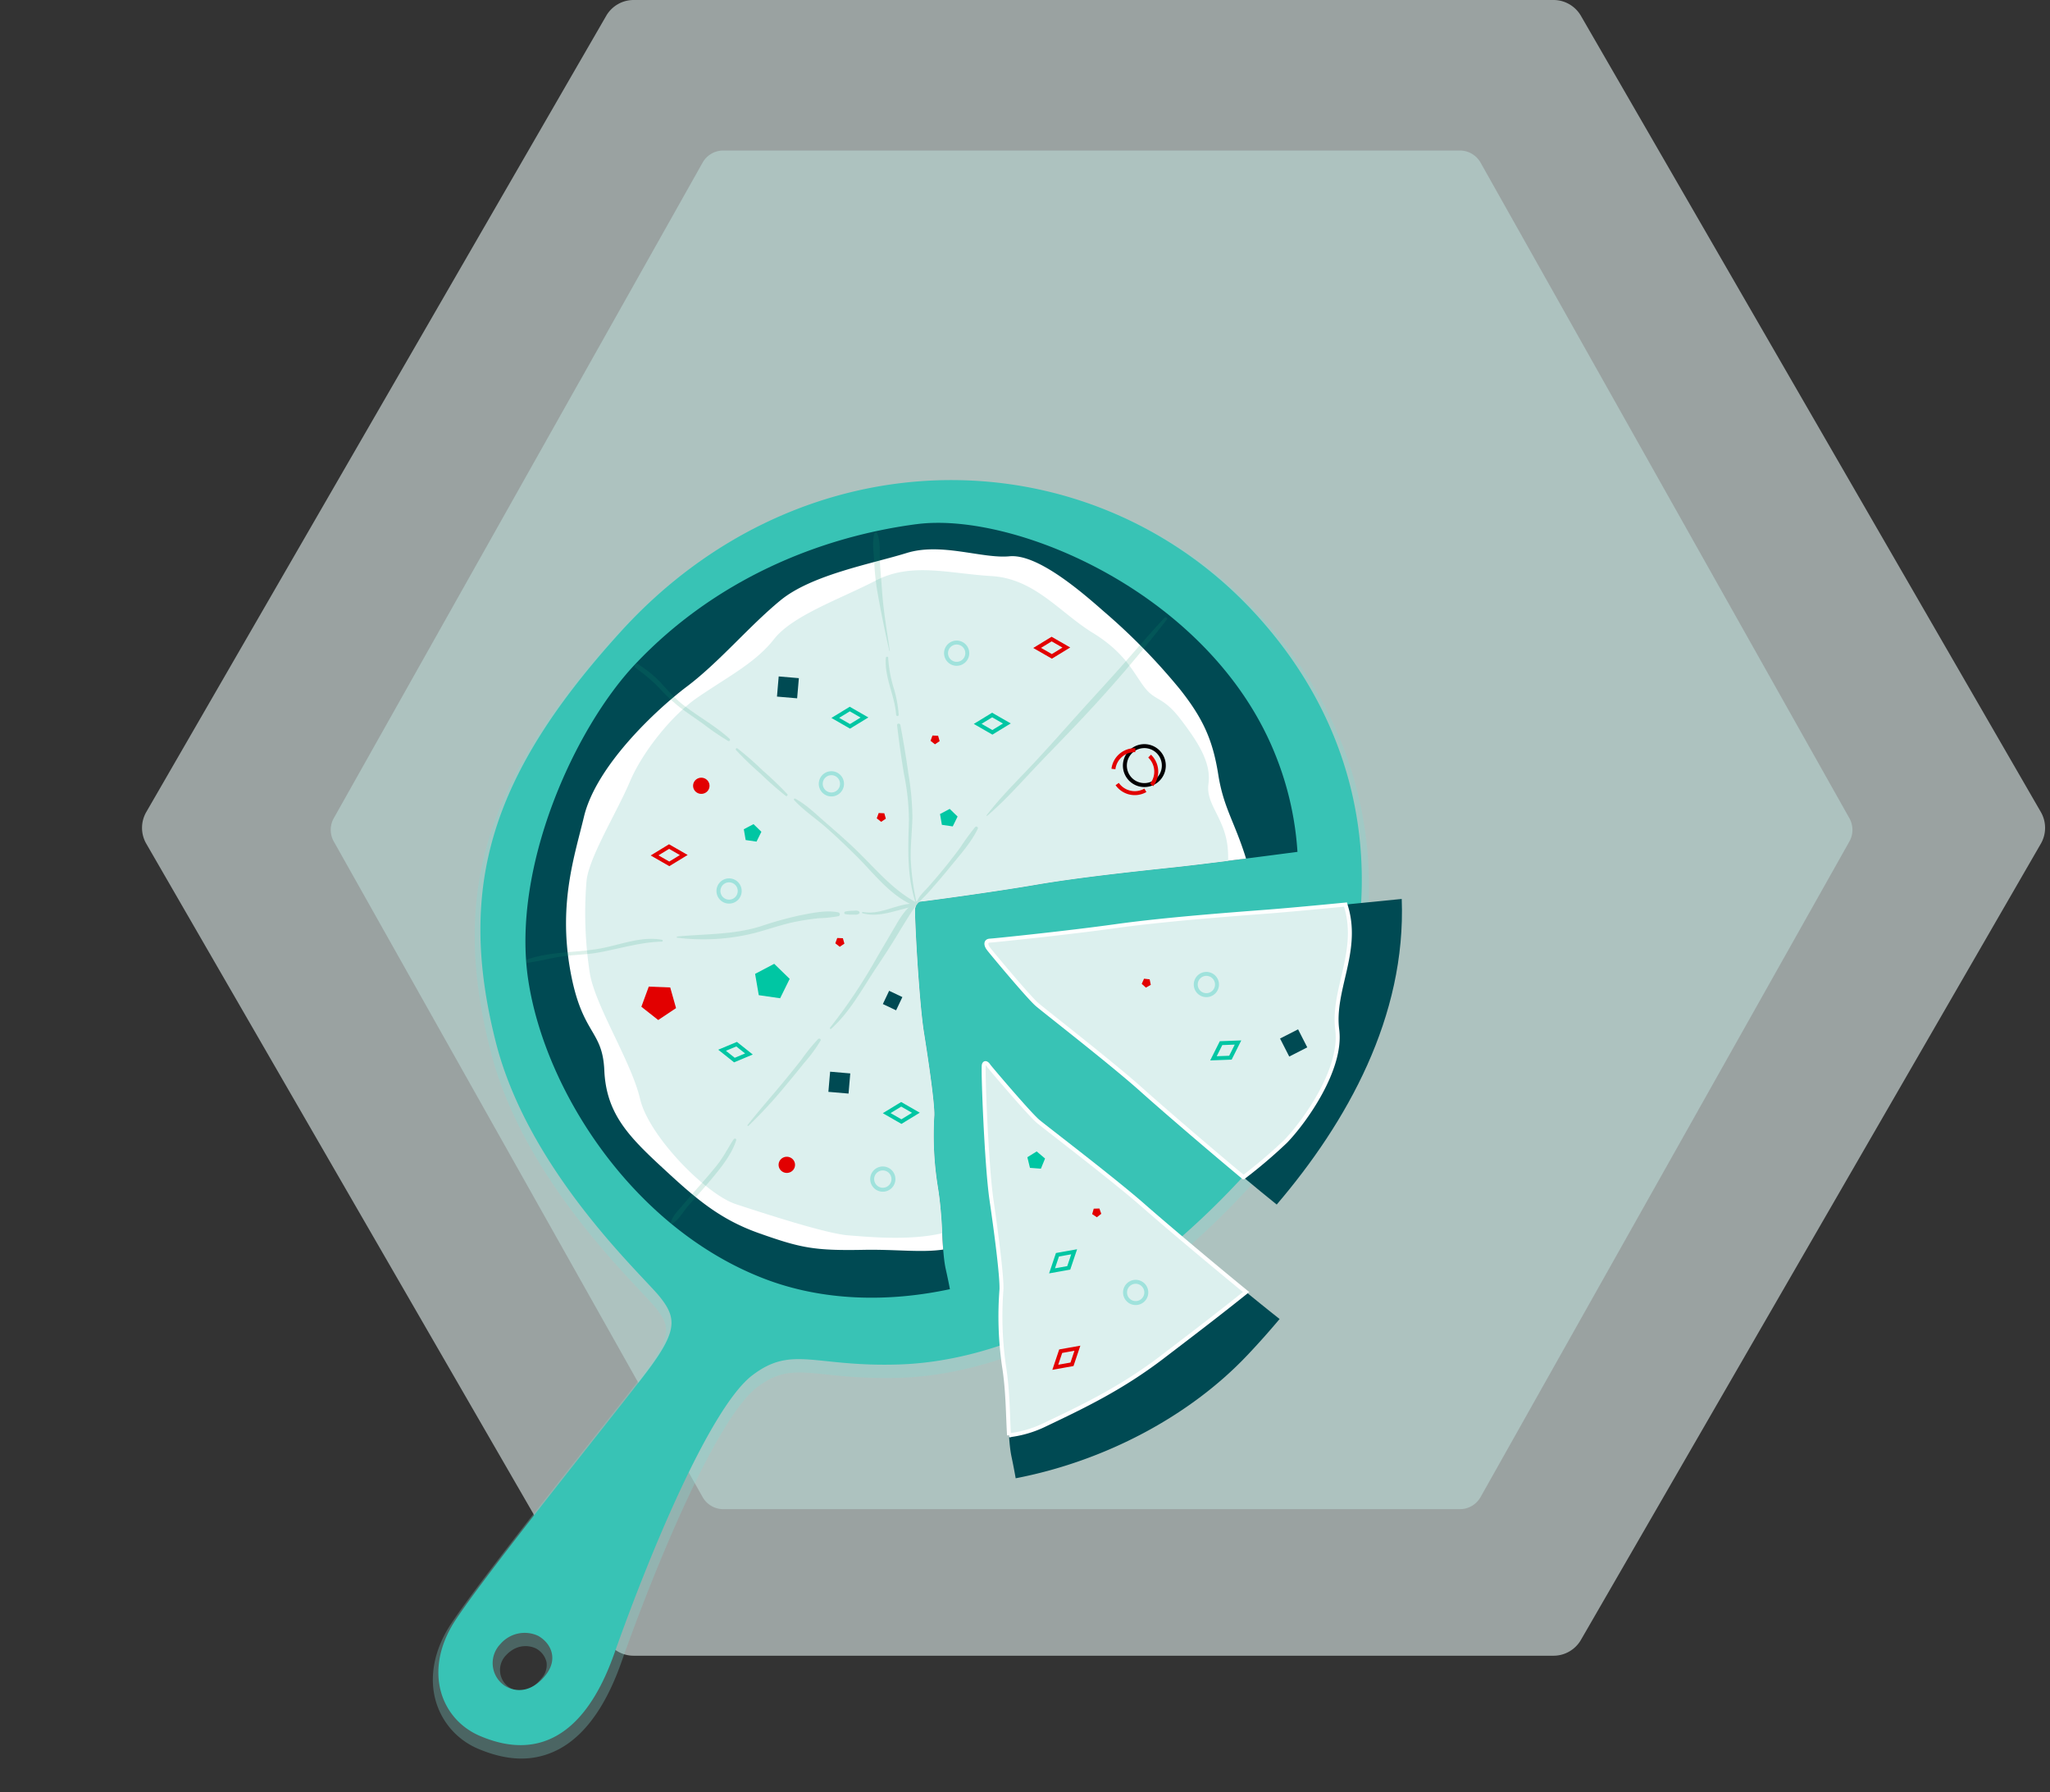 <svg xmlns="http://www.w3.org/2000/svg" width="517.624" height="452.449" viewBox="0 0 517.624 452.449"><rect x="0" y="0" width="517.624" height="452.449" fill="#333333" stroke="none"/><defs><clipPath id="8cvma27zxa"><path data-name="Rectangle 1980" style="fill:#83dbd3" d="M0 0h322.546v239.029H0z"></path></clipPath><clipPath id="olbex1klhb"><path data-name="Rectangle 1981" style="fill:#179b6f" d="M0 0h186.195v125.882H0z"></path></clipPath><clipPath id="m7pbk086fc"><path data-name="Rectangle 1725" style="stroke:#9fe2dc;fill:none" d="M0 0h7.073v7.073H0z"></path></clipPath></defs><g data-name="Group 10270"><g data-name="Group 9766"><path data-name="Polygon 6" d="M357.633 0a8 8 0 0 1 6.927 4l116.128 201a8 8 0 0 1 0 8L364.56 414a8 8 0 0 1-6.927 4H125.367a8 8 0 0 1-6.927-4L2.312 213a8 8 0 0 1 0-8L118.44 4a8 8 0 0 1 6.927-4z" transform="translate(34.624)" style="fill:#e8f5f3;opacity:.57"></path><path data-name="Polygon 7" d="M285.991 0a6 6 0 0 1 5.229 3.058l93.124 165.5a6 6 0 0 1 0 5.885l-93.124 165.5a6 6 0 0 1-5.229 3.057H100.009a6 6 0 0 1-5.229-3.058l-93.124-165.5a6 6 0 0 1 0-5.885L94.78 3.058A6 6 0 0 1 100.009 0z" transform="translate(82.624 38)" style="fill:#c1e5e1;opacity:.47"></path></g><g data-name="Group 9793"><g data-name="Group 9813"><g data-name="Group 9802" style="mix-blend-mode:multiply;isolation:isolate;opacity:.3"><g data-name="Group 9801"><g data-name="Group 9800" style="clip-path:url(#8cvma27zxa)" transform="rotate(-31 446.338 123.78)"><path data-name="Path 32337" d="M320.507 86.308a105.914 105.914 0 0 0-50.34-71.13C243.033-.755 210.477-4.228 178.5 5.4 130.924 19.72 108.834 39.71 97 79.156c-8.258 27.518-1.546 58.529 1.32 71.772.493 2.28.883 4.082 1.024 5.093.828 5.974.1 8.3-11.734 13.048-3.765 1.509-11.106 4.28-19.608 7.488-18.854 7.115-44.674 16.859-54.02 21.351C6.951 201.282 2.193 206.6.579 212.874a18.661 18.661 0 0 0 3.127 15.736c4.557 6.205 9.763 9.584 15.915 10.33a21.024 21.024 0 0 0 3.8.11c6.786-.406 14.272-3.949 22.31-10.573 22.475-18.521 53.053-40.622 65.262-41.952 7.309-.791 10.488 1.592 16.818 6.352a124.839 124.839 0 0 0 15.483 10.264c14.589 8.115 46.881 19.477 99.227 4.393 47.772-13.764 89.9-59.824 77.99-121.227M26.525 221.448c-3.7 1.413-6.77.592-8.2-2.2a5.239 5.239 0 0 1-.047-4.39 5.3 5.3 0 0 1 3.481-2.981 7.644 7.644 0 0 1 1.75-.317 6.177 6.177 0 0 1 5.605 2.653 5.289 5.289 0 0 1 .566 4.383 4.974 4.974 0 0 1-3.152 2.85z" transform="translate(0 -.061)" style="fill:#83dbd3"></path></g></g></g><path data-name="Path 32338" d="M182.733 5.248c-46.215 13.911-68.628 33.4-80.417 72.681-9.616 32.044 1.426 69.227 2.394 76.2s-.6 9.872-12.731 14.735-60.044 22.313-73.527 28.794-16.22 19.423-9.662 28.351c4.7 6.4 16.477 18.663 39.637-.422s53.521-40.944 66.136-42.318S129 189.6 147.855 200.086s50.953 17.79 97.954 4.248 88.62-58.708 76.847-119.4-73.808-99.587-139.923-79.686M30.876 221.258c-4.989 1.905-8.643.179-10.262-2.968a6.885 6.885 0 0 1 4.413-9.607 8.076 8.076 0 0 1 9.258 3.069c1.808 3.09 1.58 7.6-3.409 9.506" transform="rotate(-31 447.812 129.273)" style="fill:#38c3b5"></path><path data-name="Path 32339" d="M397.605 33.5c-23.06-10.019-51.083-14.129-79.058-6.315-21.69 6.059-53.279 27.977-64.208 54.284s-9.62 67.706 12.28 95.639c9.561 12.194 23.386 21.026 38.715 26.27.4-1.069.961-2.643 1.693-4.842 1.621-4.868 6.231-11.651 9.112-19.157a81.623 81.623 0 0 1 8.437-15.674c1.653-2.6 5.753-12.388 8.5-19.213 3.023-7.523 13.611-27.441 14.268-28.076a1 1 0 0 1 .1-.077 1.943 1.943 0 0 1 .423-.363 1.864 1.864 0 0 1 .393-.179l.042-.011a1.48 1.48 0 0 1 .421-.135.87.87 0 0 1 .751.078c.922.459 16.769 7.308 26.992 11.286s23.526 10.164 32.428 14.3c7.538 3.5 23.735 10.551 28.522 12.631a78.993 78.993 0 0 0 7.747-23.3c7.376-43.408-24.494-87.117-47.554-97.136" transform="rotate(-31 492.698 382.478)" style="fill:#004a53"></path><path data-name="Path 32340" d="M443.6 114.754a156.391 156.391 0 0 0-6.334-26.5c-2.489-7.857-6.98-21.137-13.233-24.132s-12.9-11.9-21.833-14.084-23.321-7.649-33.446-6.161-21.245 5.409-31.5 6.487c-9.265.974-29.831 5.25-39.172 14.785-6.911 7.055-16.665 15.219-22.81 31.127s-.747 17.151-5.762 26.407-3.5 16.832-.281 27.913 5.591 18.973 12.615 27.474 9.549 10.9 20.349 17.113c7.36 4.237 12 8.089 17.362 10.348 2.1-4.194 5.047-9.191 7.108-14.562A81.635 81.635 0 0 1 335.1 175.3c1.653-2.6 5.753-12.388 8.5-19.213 3.023-7.523 13.612-27.441 14.268-28.076a.932.932 0 0 1 .1-.077 1.957 1.957 0 0 1 .423-.363 1.839 1.839 0 0 1 .393-.179l.042-.012a1.493 1.493 0 0 1 .421-.135.87.87 0 0 1 .751.078c.922.458 16.769 7.308 26.992 11.286s23.527 10.164 32.429 14.3c4.047 1.878 10.59 4.781 16.524 7.389 2.326-9.525 1.708-13.871 4.894-21.755 3.3-8.165 4.059-14.132 2.767-23.784" transform="rotate(-31 477.057 407.25)" style="fill:#fff"></path><path data-name="Path 32341" d="M448.146 130.173c-.814-7.214-3.13-7.091-3.651-11.524s.4-9.876-4.113-18.557-5.521-19.282-14.542-25.46S410.4 61.2 400.185 60.55s-22.52-3.262-29.61-.555-14.637 2.111-24.168 2.684c-7.661.461-18.873 4.534-25.567 9.417S301.995 83.22 298.505 88a99.36 99.36 0 0 0-11.227 20.306c-3.114 7.823-2.518 24.57-5.485 33.783s1.912 29.261 7.026 35.181 15.775 18.2 20.327 21.423c4.182 2.958 12.348 9.067 20.576 11.738a100.586 100.586 0 0 0 5.2-10.9 81.622 81.622 0 0 1 8.437-15.674c1.653-2.6 5.753-12.388 8.5-19.213 3.024-7.523 13.611-27.441 14.268-28.076a.947.947 0 0 1 .1-.077 1.933 1.933 0 0 1 .423-.363 1.851 1.851 0 0 1 .393-.179l.042-.012a1.494 1.494 0 0 1 .421-.135.87.87 0 0 1 .751.078c.922.459 16.769 7.308 26.992 11.286s23.527 10.164 32.428 14.3c3.112 1.444 7.7 3.494 12.352 5.551.473-.74.93-1.529 1.372-2.4 3.631-7.118 1-12.637 4.386-16.812s3.173-10.422 2.359-17.637" transform="rotate(-31 465.748 426.426)" style="fill:#dcf0ee"></path><g data-name="Group 9805" style="opacity:.15;mix-blend-mode:multiply;isolation:isolate"><g data-name="Group 9804"><g data-name="Group 9803" style="clip-path:url(#olbex1klhb)" transform="rotate(-31 415.1 -87.957)"><path data-name="Path 32366" d="M478.692 182a62.461 62.461 0 0 1 4.5-10.438c1.754-3.08 3.929-5.86 5.806-8.856a69.231 69.231 0 0 0 4.74-9.837q2.441-5.745 4.607-11.6c.177-.483-.508-.889-.733-.4a244.273 244.273 0 0 0-4.861 11.465 60.431 60.431 0 0 1-4.876 10.544c-3.891 6.087-7.794 11.843-9.393 19.07a.106.106 0 0 0 .205.05" transform="translate(-383.76 -93.616)" style="fill:#179b6f"></path><path data-name="Path 32367" d="M525.6 118.081a30.312 30.312 0 0 0 2.435-6.619 33.054 33.054 0 0 1 2.692-7.068c.175-.343-.313-.569-.526-.271-2.881 4.036-2.95 9.3-5.175 13.662a.323.323 0 0 0 .574.3" transform="translate(-410.028 -72.91)" style="fill:#179b6f"></path><path data-name="Path 32368" d="M540.9 66.288c1.974-4.7 3.862-9.574 6.19-14.122 1.179-2.3 2.283-4.643 3.513-6.922 1.037-1.923 2.618-3.949 2.843-6.149.034-.326-.416-.4-.611-.222-1.738 1.612-2.747 4.3-3.849 6.362a57.719 57.719 0 0 0-3.039 6.514c-1.85 4.814-3.554 9.6-5.148 14.5-.019.057.078.094.1.037" transform="translate(-418.956 -36.081)" style="fill:#179b6f"></path><path data-name="Path 32369" d="M409.366 33.3a45.134 45.134 0 0 1 2.512 7.356 45.562 45.562 0 0 0 1.97 7.019c.931 2.265 1.966 4.494 2.951 6.738a64.319 64.319 0 0 0 3.146 6.861.335.335 0 0 0 .6-.272c-1.466-4.917-4.234-9.455-5.977-14.286a56.683 56.683 0 0 1-1.606-6.745 30.768 30.768 0 0 0-2.577-7.131c-.281-.553-1.266-.115-1.02.461" transform="translate(-344.701 -32.583)" style="fill:#179b6f"></path><path data-name="Path 32370" d="M434.921 104.937a78.508 78.508 0 0 0 2.205 8.221 84.43 84.43 0 0 0 2.577 8.108.3.3 0 0 0 .577-.174 84.848 84.848 0 0 0-2.231-8.213 78.29 78.29 0 0 0-2.6-8.1.274.274 0 0 0-.524.158" transform="translate(-359.153 -73.256)" style="fill:#179b6f"></path><path data-name="Path 32371" d="M448.871 147.2c.675 3.392 2.233 6.63 3.292 9.922 1.067 3.315 1.976 6.69 2.848 10.059 1.575 6.089 2.163 13.034 5.959 18.3a.5.5 0 0 0 .856-.533c-3.425-5.875-4.339-12.7-6.1-19.151-.885-3.244-1.917-6.438-2.962-9.636-1-3.067-1.82-6.341-3.484-9.146-.138-.233-.457-.045-.411.186" transform="translate(-367.033 -97.151)" style="fill:#179b6f"></path><path data-name="Path 32372" d="M479.3 224.074a46.31 46.31 0 0 0 5.421-1.527q3.012-.941 5.977-2.017c3.626-1.318 7.8-2.57 11.019-4.69a.4.4 0 0 0-.343-.722 60.929 60.929 0 0 0-5.792 2.451q-3.079 1.285-6.222 2.421a156.42 156.42 0 0 1-5.968 2c-1.63.519-3.245.726-4.5 1.912-.133.125-.21.349-.061.32z" transform="translate(-383.912 -135.667)" style="fill:#179b6f"></path><path data-name="Path 32373" d="M540.014 187.4c5.745-.945 11.374-2.734 16.971-4.286 5.616-1.558 11.275-3 16.875-4.6 10.3-2.932 20.564-6.335 30.529-10.209a.367.367 0 0 0-.222-.7c-5.035 1.436-10.023 3.112-15.015 4.694-5.228 1.657-10.5 3.174-15.748 4.778-5.45 1.666-10.867 3.389-16.354 4.954-5.7 1.626-11.582 3-17.093 5.187a.094.094 0 0 0 .057.179" transform="translate(-418.443 -108.838)" style="fill:#179b6f"></path><path data-name="Path 32374" d="M260.941 308.428c1.945.173 4.257-1.2 6.1-1.8 2.353-.767 4.725-1.479 7.068-2.276 3.913-1.333 8.7-2.9 11.8-5.669.319-.284-.121-.678-.449-.521-2.281 1.084-4.348 2.434-6.737 3.339-2.079.788-4.2 1.48-6.316 2.153s-4.277 1.338-6.39 2.082c-1.632.574-4.085 1.1-5.158 2.51a.109.109 0 0 0 .084.179" transform="translate(-260.831 -182.562)" style="fill:#179b6f"></path><path data-name="Path 32375" d="M328.63 283.29a120.178 120.178 0 0 0 13.828-4.077q3.225-1.115 6.421-2.308a36.91 36.91 0 0 0 6.4-2.669c.378-.232.088-.756-.317-.666a47.744 47.744 0 0 0-6.4 2.334q-3.367 1.28-6.766 2.473c-4.415 1.554-8.883 2.961-13.26 4.615a.156.156 0 0 0 .094.3" transform="translate(-299.009 -168.686)" style="fill:#179b6f"></path><path data-name="Path 32376" d="M398.7 250.989c6.294-1.213 11.938-4.641 17.644-7.337 2.924-1.381 5.836-2.776 8.691-4.288 2.826-1.5 7.672-4.006 8.579-4.233.484-.121.607-.616.139-.614-2.868.009-5.17 1.123-7.618 2.472-2.927 1.612-5.875 3.188-8.8 4.809a134.749 134.749 0 0 1-18.76 8.808.2.2 0 0 0 .121.383" transform="translate(-338.551 -146.634)" style="fill:#179b6f"></path><path data-name="Path 32377" d="M349.557 180.758a53.076 53.076 0 0 0 17.523 9.1c3.564 1.011 7.166 1.717 10.647 3.01 1.714.637 3.4 1.334 5.054 2.116a32.293 32.293 0 0 0 4.462 2.084.5.5 0 0 0 .459-.847c-2.263-2.116-5.944-3.347-8.841-4.4a95.3 95.3 0 0 0-9.861-2.706c-7.016-1.723-12.846-5.545-19.263-8.6-.152-.072-.322.135-.178.246" transform="translate(-310.912 -116.124)" style="fill:#179b6f"></path><path data-name="Path 32378" d="M449.021 223.948c3.027 3.112 7.383 3.6 11.358 4.982.47.162.753-.572.315-.789-3.645-1.8-8.3-1.629-11.428-4.447a.177.177 0 0 0-.245.254" transform="translate(-367.09 -140.494)" style="fill:#179b6f"></path><path data-name="Path 32379" d="M440.1 218.842a8.652 8.652 0 0 0 1.557 1.065c.46.27.992.741 1.552.6a.334.334 0 0 0 .224-.413c-.137-.527-.873-.778-1.319-1.029a8.648 8.648 0 0 0-1.7-.8.342.342 0 0 0-.314.58" transform="translate(-362.021 -137.445)" style="fill:#179b6f"></path><path data-name="Path 32380" d="M299.572 160.353c-3.919-3.488-9.552-4.31-14.358-6.1-5.892-2.193-11.131-5.857-17.378-7.184-.463-.1-.755.576-.3.779 2.89 1.281 5.986 2.089 8.884 3.381 2.657 1.184 5.165 2.653 7.9 3.673 5.083 1.9 10.23 3.141 14.985 5.82a.23.23 0 0 0 .267-.369" transform="translate(-264.489 -97.239)" style="fill:#179b6f"></path></g></g></g><path data-name="Path 31763" d="M3.768 3.218a2.1 2.1 0 0 1-2.89.49A2.019 2.019 0 0 1 .38.864a2.1 2.1 0 0 1 2.89-.49 2.02 2.02 0 0 1 .5 2.844" transform="rotate(3 -3659.323 3441.821)" style="fill:#e20000"></path><path data-name="Rectangle 1723" transform="rotate(-85.093 193.895 -18.946)" style="fill:#004a53" d="M0 0h5.109v5.109H0z"></path><path data-name="Rectangle 1724" transform="rotate(-64.6 311.94 -49.575)" style="fill:#004a53" d="M0 0h3.701v3.701H0z"></path><path data-name="Path 31764" d="M3.822 4.358 0 2.421 3.535 0l3.822 1.936z" transform="rotate(3 -3994.6 3265.088)" style="stroke-miterlimit:10;stroke:#e20000;fill:none"></path><path data-name="Path 31765" d="m3.582 0 3.235 2.312-3.582 1.726L0 1.726z" transform="rotate(3 -4938.616 3614.855)" style="stroke:#00c6a3;stroke-miterlimit:10;fill:none"></path><path data-name="Path 31766" d="m6.636 8.606 2.151-5.012L4.686 0 0 2.79l1.206 5.319z" transform="rotate(3 -4545.932 3764.865)" style="fill:#00c6a3"></path><path data-name="Path 31767" d="M8.934 7.754A4.917 4.917 0 1 1 7.754.9a4.917 4.917 0 0 1 1.18 6.854z" transform="rotate(3 -3449.695 5522.426)" style="stroke:#000;stroke-miterlimit:10;fill:none"></path><path data-name="Path 31768" d="M9.859 8.556A5.426 5.426 0 1 0 2.3 9.859a5.426 5.426 0 0 0 7.559-1.303z" transform="rotate(3 -3470.169 5467.469)" style="stroke-dasharray:8 4;stroke-miterlimit:10;stroke:#e20000;fill:none"></path><g data-name="Group 9190"><g data-name="Group 9189"><g data-name="Group 9188" style="clip-path:url(#m7pbk086fc)" transform="rotate(3 -2958.593 4629.063)"><path data-name="Path 31769" d="M4.976 4.075A2.683 2.683 0 1 1 4.075.39a2.683 2.683 0 0 1 .901 3.685z" transform="translate(.853 .853)" style="stroke-miterlimit:10;stroke:#9fe2dc;fill:none"></path></g></g></g><path data-name="Path 31770" d="M7.018 0 1.6.073 0 5.245l4.424 3.124 4.337-3.242z" transform="rotate(3 -4671.9 3221.938)" style="fill:#e20000"></path><path data-name="Path 32392" d="m3.371 4.372 1.093-2.546L2.381 0 0 1.417l.612 2.7z" transform="rotate(3 -3876.345 3691.502)" style="fill:#00c6a3"></path><path data-name="Path 32393" d="M3.822 4.358 0 2.421 3.535 0l3.822 1.936z" transform="rotate(3 -3308.88 4119.028)" style="stroke:#00c6a3;stroke-miterlimit:10;fill:none"></path><g data-name="Group 9807"><g data-name="Group 9189"><g data-name="Group 9188" style="clip-path:url(#m7pbk086fc)" transform="rotate(3 -3604.195 4041.58)"><path data-name="Path 31769" d="M4.976 4.075A2.683 2.683 0 1 1 4.075.39a2.683 2.683 0 0 1 .901 3.685z" transform="translate(.853 .853)" style="stroke-miterlimit:10;stroke:#9fe2dc;fill:none"></path></g></g></g><g data-name="Group 9808"><g data-name="Group 9189"><g data-name="Group 9188" style="clip-path:url(#m7pbk086fc)" transform="rotate(3 -4133.673 3561.834)"><path data-name="Path 31769" d="M4.976 4.075A2.683 2.683 0 1 1 4.075.39a2.683 2.683 0 0 1 .901 3.685z" transform="translate(.853 .853)" style="stroke-miterlimit:10;stroke:#9fe2dc;fill:none"></path></g></g></g><path data-name="Path 32394" d="M1.841 0 .421.019 0 1.376l1.16.824 1.14-.855z" transform="rotate(3 -4415.356 4147.01)" style="fill:#e20000"></path><path data-name="Rectangle 1982" transform="rotate(-85.093 254.745 23.875)" style="fill:#004a53" d="M0 0h5.109v5.109H0z"></path><path data-name="Path 32395" d="M3.822 4.358 0 2.421 3.535 0l3.822 1.936z" transform="rotate(3 -5207.697 4416.795)" style="stroke:#00c6a3;stroke-miterlimit:10;fill:none"></path><g data-name="Group 9809"><g data-name="Group 9189"><g data-name="Group 9188" style="clip-path:url(#m7pbk086fc)" transform="rotate(3 -5503.043 4339.375)"><path data-name="Path 31769" d="M4.976 4.075A2.683 2.683 0 1 1 4.075.39a2.683 2.683 0 0 1 .901 3.685z" transform="translate(.853 .853)" style="stroke-miterlimit:10;stroke:#9fe2dc;fill:none"></path></g></g></g><path data-name="Path 32396" d="M3.768 3.218a2.1 2.1 0 0 1-2.89.49A2.019 2.019 0 0 1 .38.864a2.1 2.1 0 0 1 2.89-.49 2.02 2.02 0 0 1 .5 2.844" transform="rotate(3 -5475.716 3901.924)" style="fill:#e20000"></path><path data-name="Path 32397" d="M1.841 0 .421.019 0 1.376l1.16.824 1.14-.855z" transform="rotate(3 -3807.73 4331.029)" style="fill:#e20000"></path><path data-name="Path 32398" d="M3.822 4.358 0 2.421 3.535 0l3.822 1.936z" transform="rotate(3 -2946.104 5083.361)" style="stroke-miterlimit:10;stroke:#e20000;fill:none"></path><path data-name="Path 32399" d="M3.822 4.358 0 2.421 3.535 0l3.822 1.936z" transform="rotate(3 -3319.742 4806.186)" style="stroke:#00c6a3;stroke-miterlimit:10;fill:none"></path><path data-name="Path 32400" d="m3.371 4.372 1.093-2.546L2.381 0 0 1.417l.612 2.7z" transform="rotate(3 -3778.205 4635.548)" style="fill:#00c6a3"></path><path data-name="Path 32401" d="M1.841 0 .421.019 0 1.376l1.16.824 1.14-.855z" transform="rotate(3 -3427.268 4580.563)" style="fill:#e20000"></path></g><g data-name="Group 9812"><path data-name="Path 32381" d="M494.443 489.025a202.598 202.598 0 0 0 10.78-5.8c-6.759-10.895-18.326-30.97-22.567-38.724-4.719-8.629-16.243-26.554-17.67-29.011s-6.642-16.542-6.865-17.29l-.16-.536c-.1-.249-.47-.968-.983-.259-.58.8-8.057 24.069-9.837 32.678-1.615 7.81-4.108 19.039-5.374 22.129a87.865 87.865 0 0 0-6 18.33c-1.631 8.564-5.252 16.674-6.045 22.183a160.408 160.408 0 0 1-.874 5.494c22.489 3.606 46.5.353 65.591-9.193" transform="rotate(-20 -11.85 924.539)" style="fill:#004a53"></path><path data-name="Path 32382" d="M477.014 482.071c7.459-2.328 17.263-5.382 25.351-8.139-6.34-10.659-13.737-23.569-16.944-29.434-4.719-8.629-16.243-26.555-17.67-29.011s-6.642-16.541-6.865-17.289l-.16-.536c-.1-.249-.47-.968-.983-.259-.58.8-8.057 24.069-9.837 32.678-1.615 7.81-4.108 19.039-5.373 22.129a87.871 87.871 0 0 0-6 18.33c-1.167 6.129-3.349 12.019-4.789 16.9a28.166 28.166 0 0 0 9.306.609c10.79-1.042 21.273-2.012 33.962-5.973" transform="rotate(-20 -10.468 932.373)" style="stroke:#fff;fill:#dcf0ee"></path><path data-name="Path 32390" d="M550.953 338.585c-11.689-2.488-29.935-7.075-31.008-7.406s-1.329.564-1.147 1.456l-.03-.08.155.537c.217.75 5.292 14.883 6.695 17.353s12.749 20.5 17.383 29.175c4.164 7.794 15.533 27.976 22.185 38.933 23.8-13.475 46.957-33.382 56.05-61.7-5.514-1.4-24.171-6.143-32.895-8.582-10.3-2.881-25.7-7.2-37.387-9.687" transform="rotate(-20 119.224 1049.87)" style="fill:#004a53"></path><path data-name="Path 32391" d="M550.953 338.585c-11.689-2.488-29.935-7.075-31.008-7.406s-1.329.564-1.147 1.456l-.03-.08.155.537c.217.75 5.292 14.883 6.695 17.353s12.749 20.5 17.383 29.175c3.15 5.894 10.419 18.874 16.654 29.591a125.883 125.883 0 0 0 13.128-4.888c6.287-3.07 19.677-12.274 21.856-22s11.744-16.4 12.691-27.859c.033-.395.055-.762.082-1.142-6.841-1.764-14.387-3.738-19.071-5.048-10.3-2.881-25.7-7.2-37.387-9.687" transform="rotate(-20 119.224 1049.87)" style="stroke:#fff;fill:#dcf0ee"></path><path data-name="Rectangle 1983" transform="rotate(63 -48.147 397.363)" style="fill:#004a53" d="M0 0h5.109v5.109H0z"></path><path data-name="Path 32402" d="M3.822 4.358 0 2.421 3.535 0l3.822 1.936z" transform="rotate(151 122.579 173.227)" style="stroke:#00c6a3;stroke-miterlimit:10;fill:none"></path><g data-name="Group 9810"><g data-name="Group 9189"><g data-name="Group 9188" style="clip-path:url(#m7pbk086fc)" transform="rotate(151 122.39 164.975)"><path data-name="Path 31769" d="M4.976 4.075A2.683 2.683 0 1 1 4.075.39a2.683 2.683 0 0 1 .901 3.685z" transform="translate(.853 .853)" style="stroke-miterlimit:10;stroke:#9fe2dc;fill:none"></path></g></g></g><path data-name="Path 32403" d="M1.841 0 .421.019 0 1.376l1.16.824 1.14-.855z" transform="rotate(151 113.35 161.842)" style="fill:#e20000"></path><g data-name="Group 9811"><g data-name="Group 9189"><g data-name="Group 9188" style="clip-path:url(#m7pbk086fc)" transform="rotate(143 91.151 212.292)"><path data-name="Path 31769" d="M4.976 4.075A2.683 2.683 0 1 1 4.075.39a2.683 2.683 0 0 1 .901 3.685z" transform="translate(.853 .853)" style="stroke-miterlimit:10;stroke:#9fe2dc;fill:none"></path></g></g></g><path data-name="Path 32404" d="M3.822 4.358 0 2.421 3.535 0l3.822 1.936z" transform="rotate(143 79.485 216.905)" style="stroke-miterlimit:10;stroke:#e20000;fill:none"></path><path data-name="Path 32405" d="M3.822 4.358 0 2.421 3.535 0l3.822 1.936z" transform="rotate(143 83.147 204.596)" style="stroke:#00c6a3;stroke-miterlimit:10;fill:none"></path><path data-name="Path 32406" d="m3.371 4.372 1.093-2.546L2.381 0 0 1.417l.612 2.7z" transform="rotate(143 83.245 191.093)" style="fill:#00c6a3"></path><path data-name="Path 32407" d="M1.841 0 .421.019 0 1.376l1.16.824 1.14-.855z" transform="rotate(143 87.984 199.677)" style="fill:#e20000"></path></g></g></g></svg>
